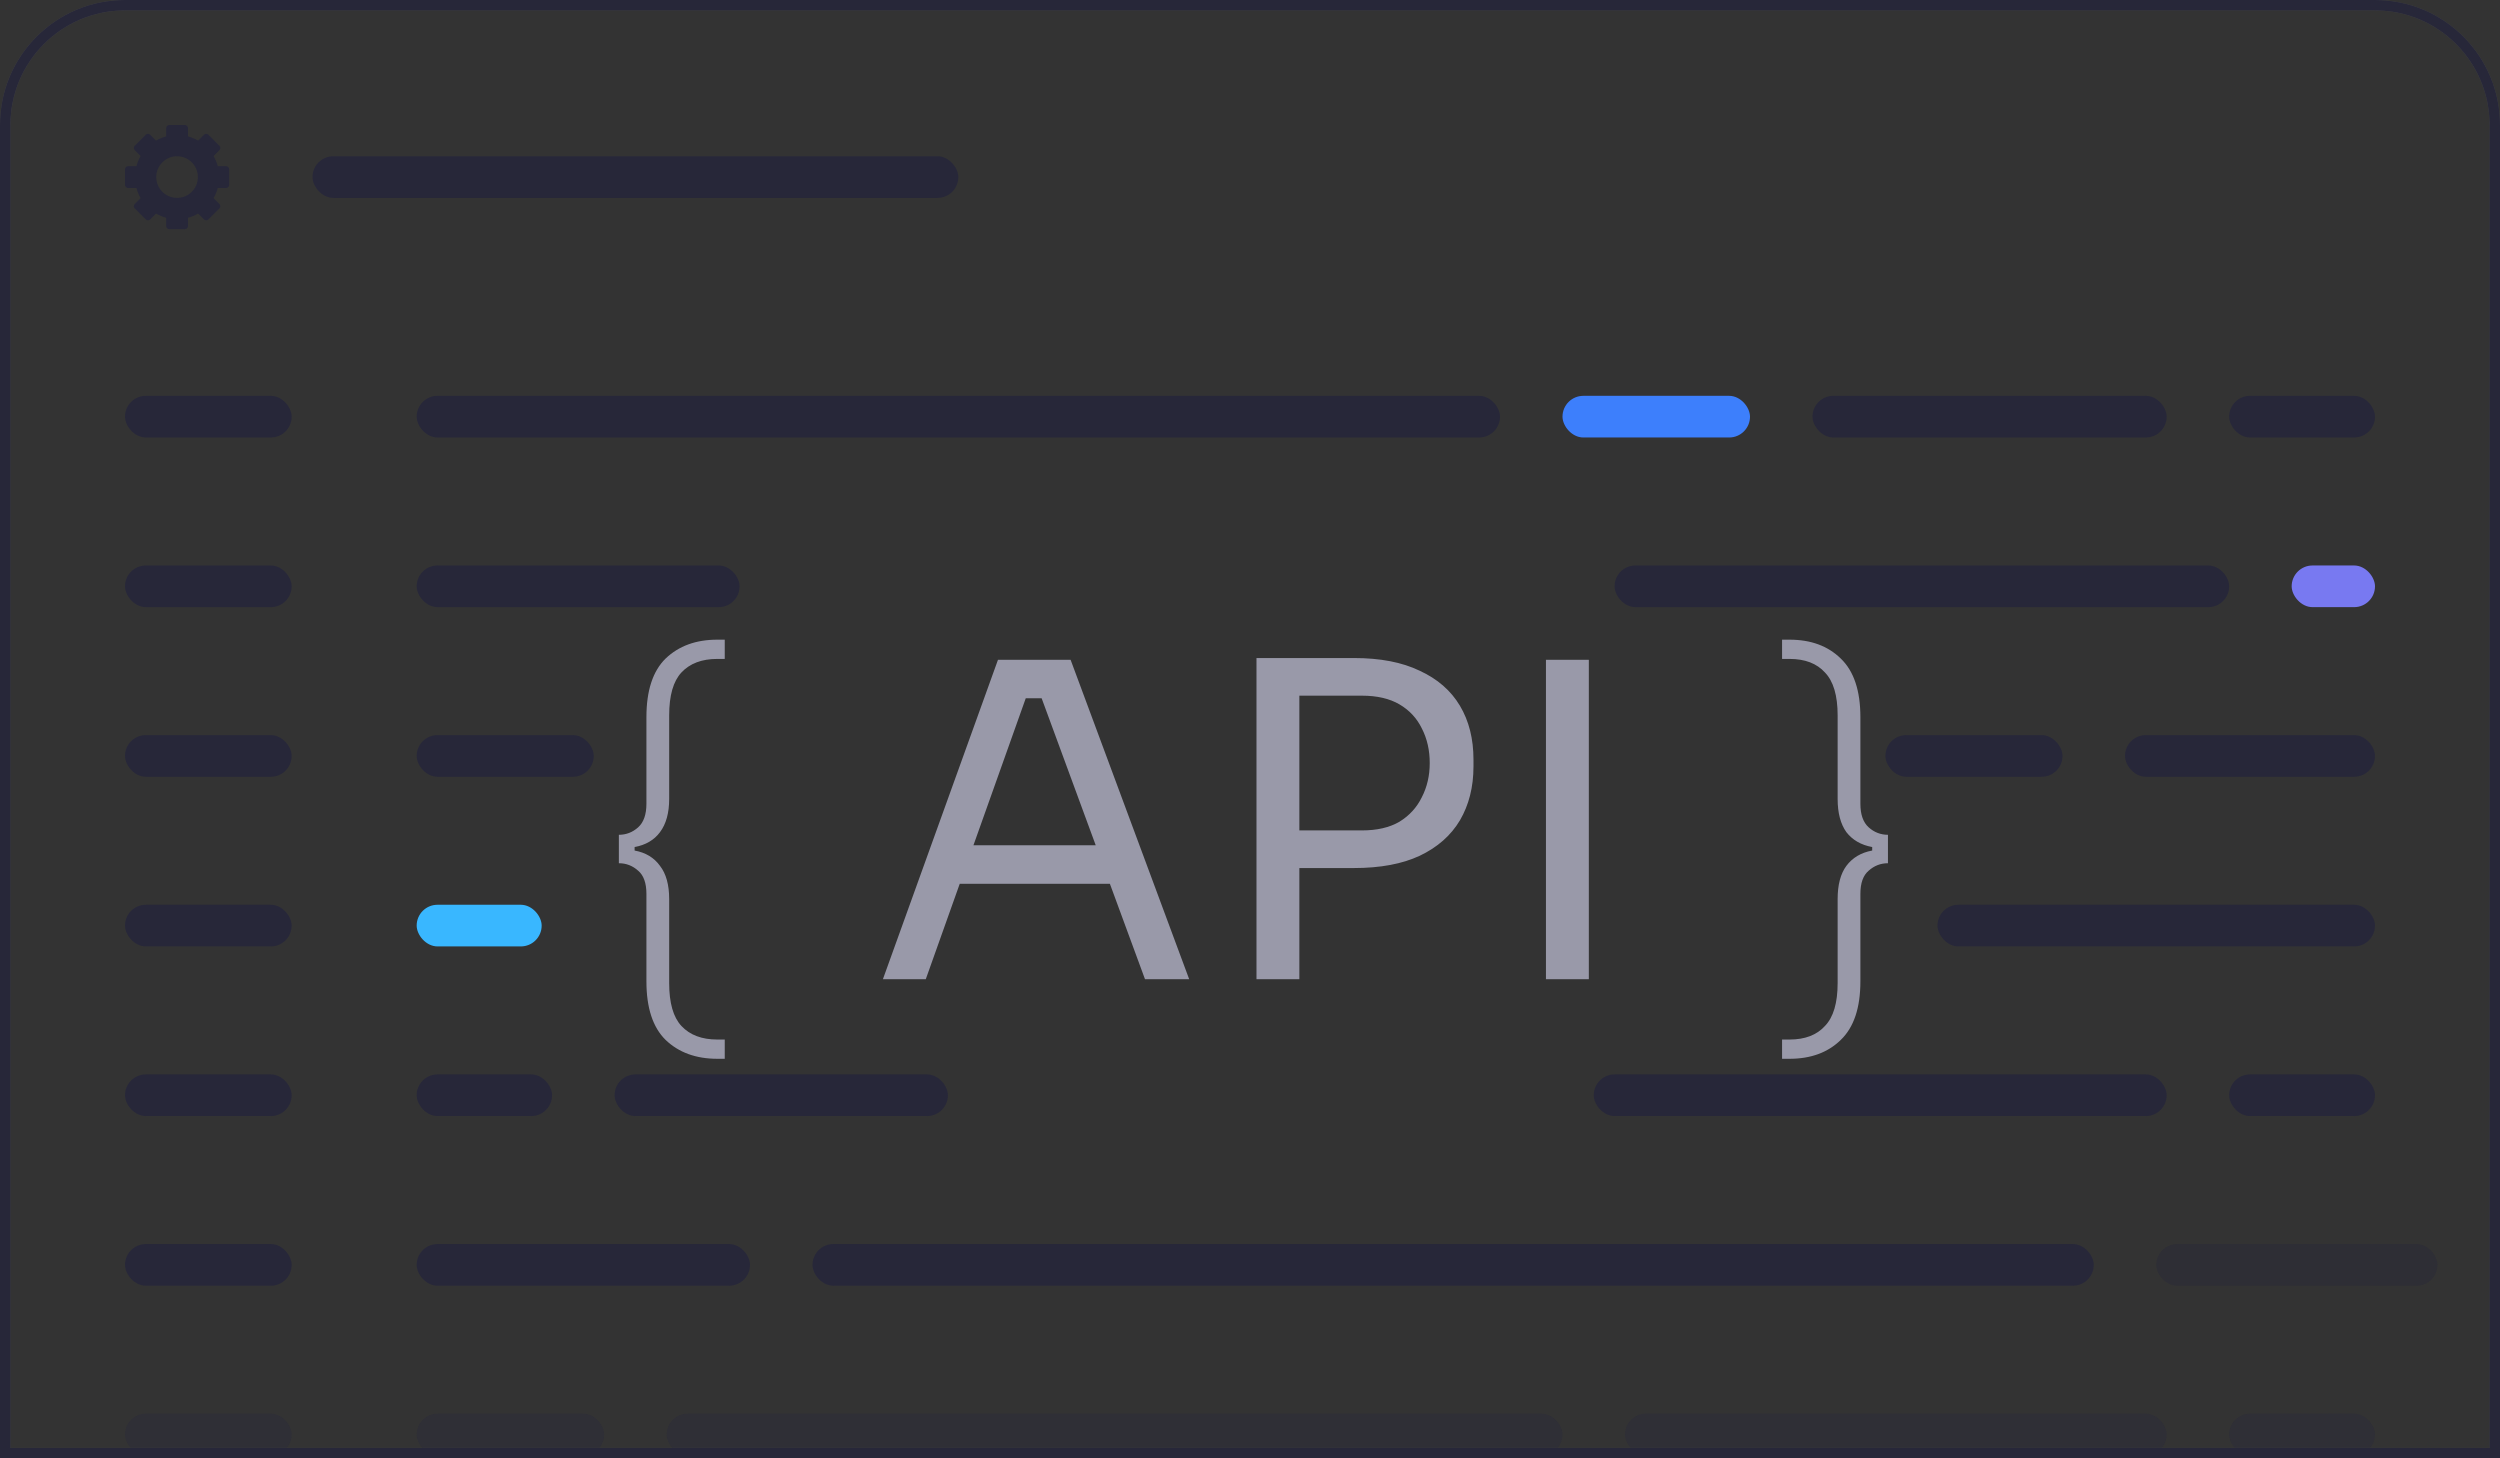 <svg width="240" height="140" viewBox="0 0 240 140" fill="none" xmlns="http://www.w3.org/2000/svg">
<rect x="0" y="0" width="240" height="140" fill="#333333" stroke="none"/>
<g clip-path="url(#clip0_711_833)">
<path fill-rule="evenodd" clip-rule="evenodd" d="M20.904 15.952H21.701C21.866 15.952 22 16.086 22 16.252V17.748C22 17.914 21.866 18.048 21.701 18.048H20.904C20.812 18.392 20.676 18.718 20.502 19.02L21.065 19.583C21.182 19.7 21.182 19.889 21.065 20.006L20.006 21.065C19.889 21.182 19.7 21.182 19.583 21.065L19.02 20.502C18.718 20.676 18.392 20.812 18.048 20.904V21.701C18.048 21.866 17.914 22 17.748 22H16.252C16.086 22 15.952 21.866 15.952 21.701V20.904C15.608 20.812 15.282 20.676 14.98 20.502L14.417 21.065C14.3 21.182 14.111 21.182 13.994 21.065L12.935 20.006C12.818 19.889 12.818 19.7 12.935 19.583L13.498 19.02C13.324 18.718 13.188 18.392 13.096 18.048H12.299C12.134 18.048 12 17.914 12 17.748V16.252C12 16.086 12.134 15.952 12.299 15.952H13.096C13.188 15.608 13.324 15.282 13.498 14.98L12.935 14.417C12.818 14.3 12.818 14.111 12.935 13.994L13.994 12.935C14.111 12.818 14.3 12.818 14.417 12.935L14.98 13.498C15.282 13.324 15.608 13.188 15.952 13.096V12.299C15.952 12.134 16.086 12 16.251 12H17.748C17.914 12 18.048 12.134 18.048 12.299V13.095C18.392 13.188 18.718 13.324 19.02 13.498L19.583 12.935C19.7 12.818 19.889 12.818 20.006 12.935L21.065 13.994C21.182 14.111 21.182 14.3 21.065 14.417L20.502 14.98C20.676 15.282 20.812 15.608 20.904 15.952ZM16.998 18.998C18.103 18.998 18.998 18.103 18.998 16.998C18.998 15.894 18.103 14.999 16.998 14.999C15.894 14.999 14.999 15.894 14.999 16.998C14.999 18.103 15.894 18.998 16.998 18.998Z" fill="#272739"/>
<rect x="30" y="15" width="62" height="4" rx="2" fill="#272739"/>
<rect x="12" y="38" width="16" height="4" rx="2" fill="#272739"/>
<rect x="40" y="38" width="104" height="4" rx="2" fill="#272739"/>
<rect x="150" y="38" width="18" height="4" rx="2" fill="#3D7FFC"/>
<rect x="174" y="38" width="34" height="4" rx="2" fill="#272739"/>
<rect x="214" y="38" width="14" height="4" rx="2" fill="#272739"/>
<rect x="12" y="54.286" width="16" height="4" rx="2" fill="#272739"/>
<rect x="40" y="54.286" width="31" height="4" rx="2" fill="#272739"/>
<rect x="155" y="54.286" width="59" height="4" rx="2" fill="#272739"/>
<rect x="220" y="54.286" width="8" height="4" rx="2" fill="#7879F1"/>
<rect x="12" y="70.571" width="16" height="4" rx="2" fill="#272739"/>
<rect x="40" y="70.571" width="17" height="4" rx="2" fill="#272739"/>
<rect x="181" y="70.571" width="17" height="4" rx="2" fill="#272739"/>
<rect x="204" y="70.571" width="24" height="4" rx="2" fill="#272739"/>
<rect x="12" y="86.857" width="16" height="4" rx="2" fill="#272739"/>
<rect x="40" y="86.857" width="12" height="4" rx="2" fill="#39B7FF"/>
<rect x="186" y="86.857" width="42" height="4" rx="2" fill="#272739"/>
<rect x="12" y="103.143" width="16" height="4" rx="2" fill="#272739"/>
<rect x="40" y="103.143" width="13" height="4" rx="2" fill="#272739"/>
<rect x="59" y="103.143" width="32" height="4" rx="2" fill="#272739"/>
<rect x="153" y="103.143" width="55" height="4" rx="2" fill="#272739"/>
<rect x="214" y="103.143" width="14" height="4" rx="2" fill="#272739"/>
<rect x="12" y="119.429" width="16" height="4" rx="2" fill="#272739"/>
<rect x="40" y="119.429" width="32" height="4" rx="2" fill="#272739"/>
<rect x="78" y="119.429" width="123" height="4" rx="2" fill="#272739"/>
<rect opacity="0.4" x="207" y="119.429" width="27" height="4" rx="2" fill="#272739"/>
<g opacity="0.4">
<rect x="12" y="135.714" width="16" height="4" rx="2" fill="#272739"/>
<rect x="40" y="135.714" width="18" height="4" rx="2" fill="#272739"/>
<rect x="64" y="135.714" width="86" height="4" rx="2" fill="#272739"/>
<rect x="156" y="135.714" width="52" height="4" rx="2" fill="#272739"/>
<rect x="214" y="135.714" width="14" height="4" rx="2" fill="#272739"/>
</g>
<path d="M68.861 101.644C66.817 101.644 65.165 101.042 63.905 99.838C62.673 98.634 62.057 96.758 62.057 94.21V85.81C62.057 84.774 61.791 84.032 61.259 83.584C60.727 83.108 60.111 82.87 59.411 82.87V80.14C60.111 80.14 60.727 79.902 61.259 79.426C61.791 78.95 62.057 78.194 62.057 77.158V68.842C62.057 66.294 62.673 64.418 63.905 63.214C65.165 62.01 66.817 61.408 68.861 61.408H69.575V63.256H68.861C67.377 63.256 66.229 63.69 65.417 64.558C64.633 65.398 64.241 66.77 64.241 68.674V76.696C64.241 78.04 63.947 79.104 63.359 79.888C62.799 80.644 61.987 81.12 60.923 81.316V81.652C61.987 81.848 62.799 82.338 63.359 83.122C63.947 83.878 64.241 84.942 64.241 86.314V94.378C64.241 96.282 64.633 97.654 65.417 98.494C66.229 99.362 67.377 99.796 68.861 99.796H69.575V101.644H68.861ZM84.76 94L95.806 63.34H102.778L114.16 94H109.918L99.628 66.028L101.644 67.036H96.688L98.83 66.028L88.876 94H84.76ZM91.354 84.844L92.74 81.148H105.97L107.356 84.844H91.354ZM123.898 83.332V79.72H130.744C132.2 79.72 133.404 79.44 134.356 78.88C135.308 78.292 136.022 77.508 136.498 76.528C137.002 75.548 137.254 74.456 137.254 73.252C137.254 72.02 137.002 70.914 136.498 69.934C136.022 68.954 135.308 68.184 134.356 67.624C133.404 67.064 132.2 66.784 130.744 66.784H123.898V63.172H129.988C132.508 63.172 134.608 63.578 136.288 64.39C137.996 65.174 139.284 66.294 140.152 67.75C141.02 69.206 141.454 70.928 141.454 72.916V73.588C141.454 75.548 141.02 77.27 140.152 78.754C139.284 80.21 137.996 81.344 136.288 82.156C134.608 82.94 132.508 83.332 129.988 83.332H123.898ZM120.622 94V63.172H124.738V94H120.622ZM148.411 94V63.34H152.527V94H148.411ZM171.793 101.644H171.079V99.796H171.793C173.277 99.796 174.411 99.362 175.195 98.494C176.007 97.654 176.413 96.282 176.413 94.378V86.314C176.413 84.942 176.693 83.878 177.253 83.122C177.841 82.338 178.667 81.848 179.731 81.652V81.316C178.667 81.12 177.841 80.644 177.253 79.888C176.693 79.104 176.413 78.04 176.413 76.696V68.674C176.413 66.77 176.007 65.398 175.195 64.558C174.411 63.69 173.277 63.256 171.793 63.256H171.079V61.408H171.793C173.837 61.408 175.475 62.01 176.707 63.214C177.967 64.418 178.597 66.294 178.597 68.842V77.158C178.597 78.194 178.863 78.95 179.395 79.426C179.927 79.902 180.543 80.14 181.243 80.14V82.87C180.543 82.87 179.927 83.108 179.395 83.584C178.863 84.032 178.597 84.774 178.597 85.81V94.21C178.597 96.758 177.967 98.634 176.707 99.838C175.475 101.042 173.837 101.644 171.793 101.644Z" fill="#C5C5DC" fill-opacity="0.7"/>
</g>
<path d="M0.5 12C0.5 5.649 5.649 0.5 12 0.5H228C234.351 0.5 239.5 5.649 239.5 12V139.5H0.5V12Z" stroke="white" stroke-opacity="0.1"/>
<path d="M0.5 12C0.5 5.649 5.649 0.5 12 0.5H228C234.351 0.5 239.5 5.649 239.5 12V139.5H0.5V12Z" stroke="#272739"/>
<defs>
<clipPath id="clip0_711_833">
<path d="M0 12C0 5.373 5.373 0 12 0H228C234.627 0 240 5.373 240 12V140H0V12Z" fill="white"/>
</clipPath>
</defs>
</svg>
